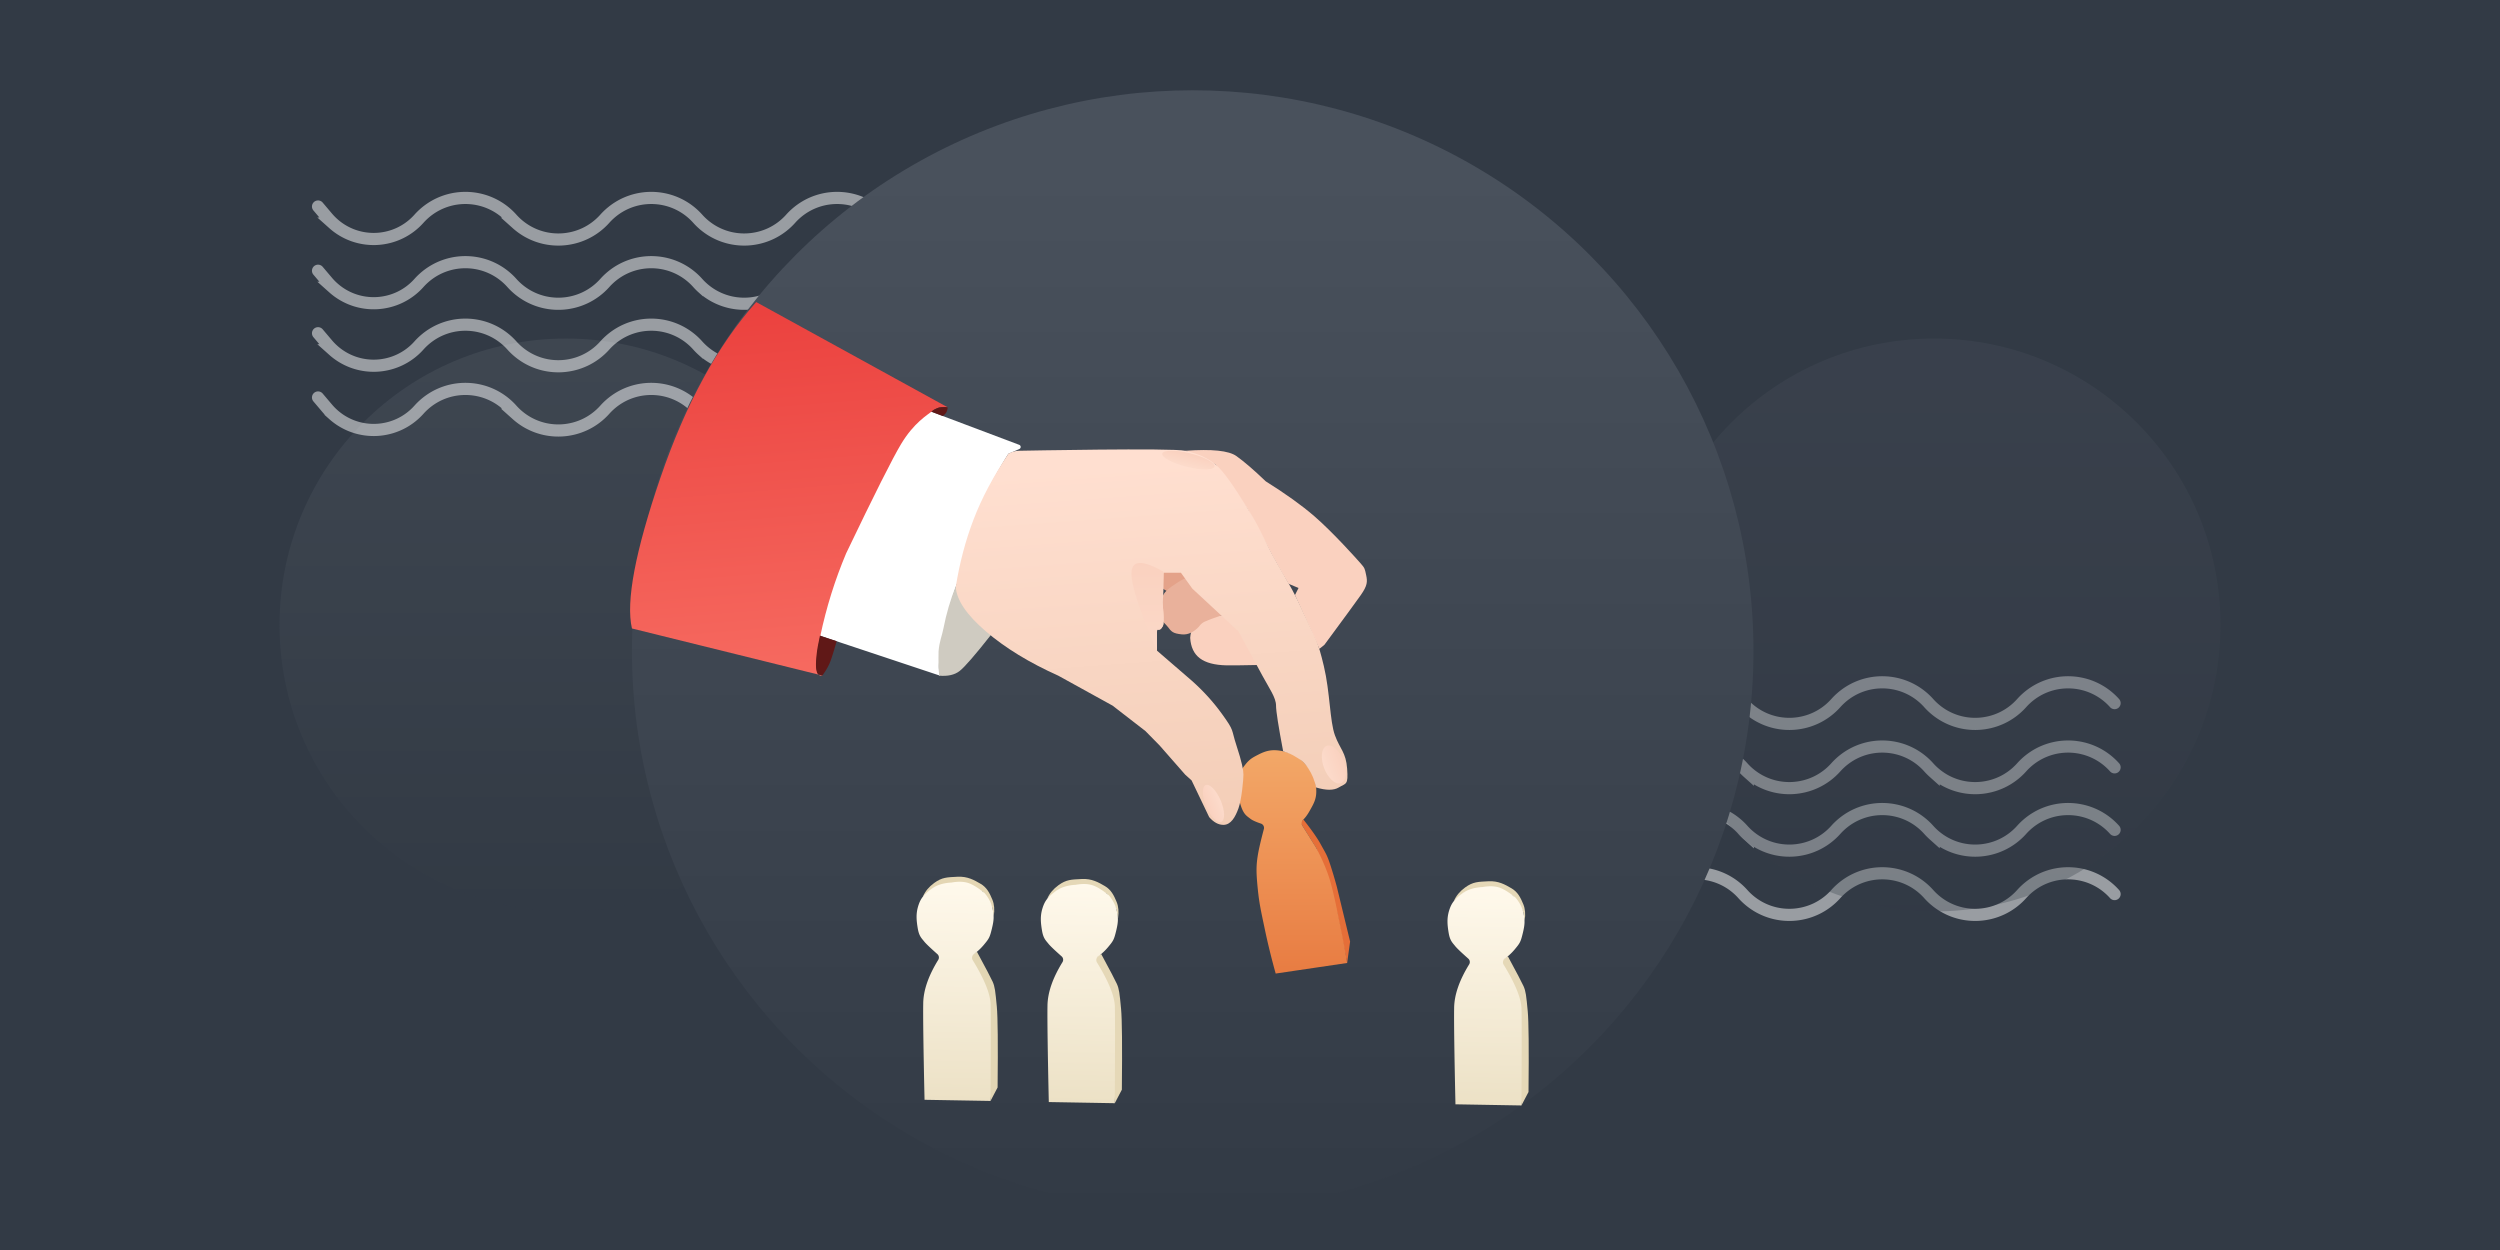 <?xml version="1.0" encoding="UTF-8"?><svg width="1440" height="720" xmlns="http://www.w3.org/2000/svg"><defs><linearGradient x1="84.186%" y1="100%" x2="84.186%" y2="7.713%" id="a"><stop stop-color="#323A45" offset="0%"/><stop stop-color="#49515C" offset="100%"/></linearGradient><linearGradient x1="43.062%" y1="0%" x2="50%" y2="100%" id="b"><stop stop-color="#EB413E" offset="0%"/><stop stop-color="#F66A60" offset="100%"/></linearGradient><linearGradient x1="50%" y1="0%" x2="50%" y2="100%" id="c"><stop stop-color="#F3A868" offset="0%"/><stop stop-color="#E87C42" offset="100%"/></linearGradient><linearGradient x1="50%" y1="4.065%" x2="57.996%" y2="108.697%" id="d"><stop stop-color="#FFDFD0" offset="0%"/><stop stop-color="#F2CCB5" offset="100%"/></linearGradient><linearGradient x1="50%" y1="0%" x2="50%" y2="137.813%" id="e"><stop stop-color="#FFF9EC" offset="0%"/><stop stop-color="#E5D8B7" offset="100%"/></linearGradient><linearGradient x1="50%" y1="0%" x2="50%" y2="100%" id="f"><stop stop-color="#FAD1BF" offset="0%"/><stop stop-color="#FCDBCB" offset="100%"/></linearGradient><linearGradient x1="50%" y1="0%" x2="50%" y2="100%" id="g"><stop stop-color="#FAD1BF" offset="0%"/><stop stop-color="#FCDBCB" offset="100%"/></linearGradient><linearGradient x1="50%" y1="0%" x2="50%" y2="100%" id="h"><stop stop-color="#FAD1BF" offset="0%"/><stop stop-color="#FCDBCB" offset="100%"/></linearGradient><linearGradient x1="50%" y1="0%" x2="50%" y2="100%" id="i"><stop stop-color="#FAD1BF" offset="0%"/><stop stop-color="#FBD9C8" offset="100%"/></linearGradient></defs><g fill="none" fill-rule="evenodd"><path fill="#FFF" d="M0 0h1440v720H0z"/><path fill="#323A45" d="M0 720h1440V0H0z"/><g transform="translate(161 52)"><circle fill="url(#a)" opacity=".5" cx="165" cy="308" r="165"/><g opacity=".5" style="mix-blend-mode:soft-light" fill-rule="nonzero" stroke="#FFF" stroke-linecap="round" stroke-width="7"><path d="M1057 352.991c-13.205-14.78-35.891-16.058-50.672-2.853a35.887 35.887 0 0 0-2.853 2.853c-13.205 14.78-35.892 16.058-50.673 2.854a35.887 35.887 0 0 1-2.853-2.854c-13.205-14.78-35.891-16.058-50.672-2.853a35.887 35.887 0 0 0-2.853 2.853c-13.205 14.78-35.892 16.058-50.673 2.854a35.887 35.887 0 0 1-2.853-2.854c-13.205-14.78-35.891-16.058-50.672-2.853a35.887 35.887 0 0 0-2.853 2.853c-13.205 14.78-35.892 16.058-50.672 2.854a35.887 35.887 0 0 1-2.854-2.854c-13.205-14.78-35.891-16.058-50.672-2.853a35.887 35.887 0 0 0-2.853 2.853c-12.864 14.4-34.965 15.644-49.364 2.78a34.96 34.96 0 0 1-3.375-3.464l-5.392-6.36M1057 389.991c-13.205-14.78-35.891-16.058-50.672-2.853a35.887 35.887 0 0 0-2.853 2.853c-13.205 14.78-35.892 16.058-50.673 2.854a35.887 35.887 0 0 1-2.853-2.854c-13.205-14.78-35.891-16.058-50.672-2.853a35.887 35.887 0 0 0-2.853 2.853c-13.205 14.78-35.892 16.058-50.673 2.854a35.887 35.887 0 0 1-2.853-2.854c-13.205-14.78-35.891-16.058-50.672-2.853a35.887 35.887 0 0 0-2.853 2.853c-13.205 14.78-35.892 16.058-50.672 2.854a35.887 35.887 0 0 1-2.854-2.854c-13.205-14.78-35.891-16.058-50.672-2.853a35.887 35.887 0 0 0-2.853 2.853c-12.864 14.4-34.965 15.644-49.364 2.78a34.96 34.96 0 0 1-3.375-3.464l-5.392-6.36M1057 425.991c-13.205-14.78-35.891-16.058-50.672-2.853a35.887 35.887 0 0 0-2.853 2.853c-13.205 14.78-35.892 16.058-50.673 2.854a35.887 35.887 0 0 1-2.853-2.854c-13.205-14.78-35.891-16.058-50.672-2.853a35.887 35.887 0 0 0-2.853 2.853c-13.205 14.78-35.892 16.058-50.673 2.854a35.887 35.887 0 0 1-2.853-2.854c-13.205-14.78-35.891-16.058-50.672-2.853a35.887 35.887 0 0 0-2.853 2.853c-13.205 14.78-35.892 16.058-50.672 2.854a35.887 35.887 0 0 1-2.854-2.854c-13.205-14.78-35.891-16.058-50.672-2.853a35.887 35.887 0 0 0-2.853 2.853c-12.864 14.4-34.965 15.644-49.364 2.78a34.96 34.96 0 0 1-3.375-3.464l-5.392-6.36M1057 462.991c-13.205-14.78-35.891-16.058-50.672-2.853a35.887 35.887 0 0 0-2.853 2.853c-13.205 14.78-35.892 16.058-50.673 2.854a35.887 35.887 0 0 1-2.853-2.854c-13.205-14.78-35.891-16.058-50.672-2.853a35.887 35.887 0 0 0-2.853 2.853c-13.205 14.78-35.892 16.058-50.673 2.854a35.887 35.887 0 0 1-2.853-2.854c-13.205-14.78-35.891-16.058-50.672-2.853a35.887 35.887 0 0 0-2.853 2.853c-13.205 14.78-35.892 16.058-50.672 2.854a35.887 35.887 0 0 1-2.854-2.854c-13.205-14.78-35.891-16.058-50.672-2.853a35.887 35.887 0 0 0-2.853 2.853c-12.864 14.4-34.965 15.644-49.364 2.78a34.961 34.961 0 0 1-3.375-3.464l-5.392-6.36"/></g><g opacity=".5" style="mix-blend-mode:soft-light" fill-rule="nonzero" stroke="#FFF" stroke-linecap="round" stroke-width="7"><path d="M455 73.991c-13.205-14.78-35.891-16.058-50.672-2.853a35.887 35.887 0 0 0-2.853 2.853c-13.205 14.78-35.892 16.058-50.673 2.854a35.887 35.887 0 0 1-2.853-2.854c-13.205-14.78-35.891-16.058-50.672-2.853a35.887 35.887 0 0 0-2.853 2.853c-13.205 14.78-35.892 16.058-50.673 2.854a35.887 35.887 0 0 1-2.853-2.854c-13.205-14.78-35.891-16.058-50.672-2.853a35.887 35.887 0 0 0-2.853 2.853c-13.205 14.78-35.892 16.058-50.672 2.854a35.887 35.887 0 0 1-2.854-2.854c-13.205-14.78-35.891-16.058-50.672-2.853a35.887 35.887 0 0 0-2.853 2.853c-12.864 14.4-34.965 15.644-49.364 2.78a34.96 34.96 0 0 1-3.375-3.464l-5.392-6.36M455 110.991c-13.205-14.78-35.891-16.058-50.672-2.853a35.887 35.887 0 0 0-2.853 2.853c-13.205 14.78-35.892 16.058-50.673 2.854a35.887 35.887 0 0 1-2.853-2.854c-13.205-14.78-35.891-16.058-50.672-2.853a35.887 35.887 0 0 0-2.853 2.853c-13.205 14.78-35.892 16.058-50.673 2.854a35.887 35.887 0 0 1-2.853-2.854c-13.205-14.78-35.891-16.058-50.672-2.853a35.887 35.887 0 0 0-2.853 2.853c-13.205 14.78-35.892 16.058-50.672 2.854a35.887 35.887 0 0 1-2.854-2.854c-13.205-14.78-35.891-16.058-50.672-2.853a35.887 35.887 0 0 0-2.853 2.853c-12.864 14.4-34.965 15.644-49.364 2.78a34.96 34.96 0 0 1-3.375-3.464l-5.392-6.36M455 146.991c-13.205-14.78-35.891-16.058-50.672-2.853a35.887 35.887 0 0 0-2.853 2.853c-13.205 14.78-35.892 16.058-50.673 2.854a35.887 35.887 0 0 1-2.853-2.854c-13.205-14.78-35.891-16.058-50.672-2.853a35.887 35.887 0 0 0-2.853 2.853c-13.205 14.78-35.892 16.058-50.673 2.854a35.887 35.887 0 0 1-2.853-2.854c-13.205-14.78-35.891-16.058-50.672-2.853a35.887 35.887 0 0 0-2.853 2.853c-13.205 14.78-35.892 16.058-50.672 2.854a35.887 35.887 0 0 1-2.854-2.854c-13.205-14.78-35.891-16.058-50.672-2.853a35.887 35.887 0 0 0-2.853 2.853c-12.864 14.4-34.965 15.644-49.364 2.78a34.96 34.96 0 0 1-3.375-3.464l-5.392-6.36M455 183.991c-13.205-14.78-35.891-16.058-50.672-2.853a35.887 35.887 0 0 0-2.853 2.853c-13.205 14.78-35.892 16.058-50.673 2.854a35.887 35.887 0 0 1-2.853-2.854c-13.205-14.78-35.891-16.058-50.672-2.853a35.887 35.887 0 0 0-2.853 2.853c-13.205 14.78-35.892 16.058-50.673 2.854a35.887 35.887 0 0 1-2.853-2.854c-13.205-14.78-35.891-16.058-50.672-2.853a35.887 35.887 0 0 0-2.853 2.853c-13.205 14.78-35.892 16.058-50.672 2.854a35.887 35.887 0 0 1-2.854-2.854c-13.205-14.78-35.891-16.058-50.672-2.853a35.887 35.887 0 0 0-2.853 2.853c-12.864 14.4-34.965 15.644-49.364 2.78a34.961 34.961 0 0 1-3.375-3.464l-5.392-6.36"/></g><circle fill="url(#a)" opacity=".3" cx="953" cy="308" r="165"/><circle fill="url(#a)" cx="526" cy="323" r="323"/><path d="M311.512 314.23l68.96 22.961c-1.33-3.816-.664-12.17 1.999-25.063 3.994-19.338 7.631-26.323 11.208-38.876 3.577-12.552 1.224-12.027 8.364-29.476 4.76-11.633 10.686-23.098 17.775-34.395l6.312-2.75a1.3 1.3 0 0 0-.06-2.408l-52.2-19.681-26.22 7.942-46.579 78.005 7.211 30.21 3.23 13.531z" fill="#FFF"/><path d="M2 188l109.977 27.191c-4.45 1.12-4.94-6.534-1.465-22.96 3.474-16.428 8.428-32.266 14.863-47.514 16.228-33.883 26.785-54.88 31.673-62.99 7.33-12.166 14.928-16.575 18.252-19.185 2.216-1.74 5.083-2.375 8.601-1.903L73.586 0c-22.17 24.809-40.541 58.473-55.113 100.991C3.9 143.51-1.59 172.512 2 188z" fill="url(#b)" transform="translate(201 122)"/><path d="M389.525 285.654L410 313.452c-9.339 11.854-15.44 18.882-18.307 21.085-2.866 2.202-6.763 3.087-11.69 2.654-.256-2.235-.387-3.945-.393-5.13-.013-2.235-.109-7.465 0-8.869.45-5.802 1.964-8.753 2.894-13.591 1.537-7.992 3.877-15.974 7.02-23.947z" fill="#CFCBC1"/><path d="M521.68 207.654c15.248-1.116 25.082-.1 29.501 3.047 4.42 3.147 10.048 7.994 16.888 14.542 11.49 7.193 20.812 13.884 27.966 20.075 10.732 9.286 24.45 24.644 26.795 27.31 2.345 2.667 2.295 2.989 3.08 6.667.785 3.679.785 5.96-3.08 11.456-2.577 3.664-9.561 13.21-20.953 28.636l-2.91 2.357-14.06-30.993 2.043-4.077-5.735-2.403c-2.677-4.35-5.665-9.566-8.965-15.646s-8.16-15.162-14.58-27.246l-18.692-25.958-17.299-7.767z" fill="#FAD1BF"/><path d="M525.78 267.143H508.514c-1.582 0-3.164.494-4.746 1.482-1.976 5.4-1.976 9.841 0 13.32 2.965 5.22 12.949 10.537 22.495 11.53 6.365.66 13.371-2.704 21.02-10.097l-21.503-16.235z" fill="#E4A289"/><path d="M571.176 330.906l-19.653.338h-5.963c-6.884-.132-12.029-1.484-15.436-4.055-3.407-2.57-5.266-6.505-5.578-11.801.32-4.592 2.18-7.941 5.578-10.048 3.399-2.107 8.544-3.1 15.436-2.98l12.25 12.275 13.366 16.271z" fill="#FAD1BF"/><path d="M519.718 313.401c-5.142-.53-5.931-1.5-8.158-4.43-2.226-2.928-5.135-3.38-4.042-10.855 1.093-7.475.367-8.426 9.32-14.323 5.97-3.931 8.538-3.931 7.708 0l12.86 11.212 5.373 7.355c-5.403 1.877-8.742 3.136-10.019 3.776-1.276.64-2.334 1.585-3.174 2.836-3.15 3.306-6.44 4.783-9.868 4.43z" fill="#E9B19B"/><path d="M589.753 420.043c4.74 5.997 8.056 10.73 9.947 14.198 2.836 5.203 3.613 5.953 5.575 11.962a255.76 255.76 0 0 1 3.749 12.623l7.634 31.495-1.7 12.354-5.934-29.62-6.766-20.789-4.947-15.574-9.452-15.159 1.894-1.49z" fill="#E56E38"/><path d="M364.302 300.387c-2.947-.984-4.971-1.91-6.074-2.776-2.059-1.618-3.89-2.414-5.567-7.755-1.675-5.34-4.233-13.847 0-19.872 4.234-6.024 5.356-6.856 9.76-9.133 4.404-2.277 8.09-3.567 14.671-2.115 6.582 1.453 9.468 3.65 13.22 7.77 3.752 4.122 5.229 6.917 5.773 13.092.544 6.175-1.186 8.972-3.824 13.633-1.224 2.162-2.467 3.836-3.73 5.023a2.6 2.6 0 0 0-.424 3.274l7.978 12.75c2.97 5.583 5.348 10.966 7.136 16.15 2.681 7.777 5.348 21.979 7.276 31.295a416.216 416.216 0 0 1 3.46 18.952l-41.162 6.094c-2.45-8.82-4.502-17.17-6.16-25.046-2.485-11.815-3.337-15.407-4.214-24.267-.877-8.86-.862-12.65 0-18.316.516-3.4 1.707-8.607 3.57-15.62a2.6 2.6 0 0 0-1.69-3.133z" fill="url(#c)" transform="translate(201 122)"/><path d="M205.886 189.7c11.096 9.514 24.991 18.01 41.686 25.491l31.308 17.273 18.884 14.621 8.115 8.246 14.8 16.876 3.67 3.3 10.123 21.138c2.585 2.985 5.317 4.478 8.197 4.478 4.32 0 6.844-4.417 8.697-9.548 1.853-5.13 2.856-16.755 2.856-19.368 0-2.612-.846-7.13-4.04-16.876-3.195-9.747-.925-7.871-8.403-18.211-4.985-6.893-10.796-13.276-17.43-19.148l-19.912-17.19v-12.14c1.424.482 2.547-.205 3.367-2.06 1.231-2.782-.439-11.616 0-15.154.293-2.358.44-7.539.44-15.54h9.954l6.594 9.177 26.574 24.634c6.637 12.268 11.248 20.801 13.834 25.599 3.88 7.196 7.8 12.51 7.8 17.166 0 3.104 1.365 11.861 4.092 26.272 2.929.905 5.42 2.025 7.475 3.36 3.082 2.005 4.01 1.97 7.13 6.714 2.082 3.161 3.544 6.758 4.388 10.788 5.793 1.741 10.133 1.741 13.018 0 4.328-2.613 5.545-1.256 4.855-10.788-.69-9.533-4.053-11.151-7.031-19.257-2.979-8.106-2.797-24.743-6.387-39.866-3.59-15.124-4.591-15.018-11.095-29.327-6.504-14.309-7.074-14.444-15.831-29.91-8.758-15.464-8.399-17.851-16.804-31.303-8.406-13.452-14.141-22-18.832-25.726-4.69-3.726-9.457-6.04-17.299-7.767-7.84-1.727-92.68-.053-95.823 0-2.095.036-4.108.611-6.038 1.727-8.69 13.012-15.371 25.625-20.042 37.84-4.67 12.213-8.088 25.174-10.251 38.88.478 7.552 6.265 16.084 17.36 25.598z" fill="url(#d)" transform="translate(201 122)"/><path d="M312.652 337.137c-.609-.204-1.06-.35-1.356-.438-.295-.089-.662-.201-1.102-.337a3.033 3.033 0 0 1-.409-.635c-.32-.72-.536-1.6-.618-2.171-.338-2.377-.09-5.47.106-7.495.441-4.557.94-6.503 1.557-9.61.412-2.072.568-2.83.466-2.275l9.61 3.15c-1.281 4.586-2.411 8.269-3.39 11.048-.98 2.778-2.6 5.7-4.864 8.763zm72.25-154.498c-.173 1.233-.429 2.162-.767 2.787s-1.01 1.364-2.016 2.216l-6.616-2.495c.53-.557 1.252-1.059 2.169-1.504a35.013 35.013 0 0 1 1.949-.846c.715-.26 2.276-.26 2.933-.315.646-.053 1.429-.001 2.347.157z" fill="#601817"/><path d="M401.725 496.225c5.123 9.47 8.129 15.197 9.017 17.184 1.332 2.98 1.578 5.418 2.425 14.426.565 6.005.715 21.519.45 46.54l-4.075 7.766-2.939-25.557c1.015-8.987 1.56-15.028 1.636-18.123.076-3.095-.293-7.149-1.107-12.161-.155-5.522-.693-9.224-1.615-11.106-.922-1.883-2.464-4.876-4.627-8.978-.789-1.67-1.378-2.766-1.766-3.292-.387-.524-.77-1.85-1.146-3.977.749-.624 1.31-1.123 1.682-1.498.373-.374 1.061-.782 2.065-1.224z" fill="#E2D6B4"/><path d="M370.643 464.387l6.395-5.061 15.635-2.903 12.305 5.14 5.579 9.204.875 4.854c.524-3.66.258-6.775-.797-9.346-1.583-3.855-3.227-7.13-6.825-9.217-3.597-2.086-7.432-4.371-13.33-4.05-5.898.322-8.787.224-13.394 3.584-3.072 2.24-5.22 4.839-6.443 7.795z" fill="#E4D6B4"/><path d="M5.777 35.6c-1.638-1.985-3.07-3.074-3.905-7.576-.833-4.502-1.255-8.296 0-12.717 1.256-4.422 2.958-6.66 7.365-10.082 2.937-2.282 6.806-3.59 11.606-3.924 3.616-.73 6.732-.73 9.349 0s5.884 2.632 9.801 5.705c2.286 2.58 3.817 5.347 4.593 8.3 1.164 4.431 1.164 6.893 0 12.07-1.164 5.178-1.502 5.778-4.593 9.599a31.922 31.922 0 0 1-5.53 5.337 2.6 2.6 0 0 0-.62 3.466c6.917 10.87 10.498 19.288 10.743 25.255.26 6.342.57 24.892.929 55.649H7.505C6.353 97.575 5.777 79.025 5.777 71.033c0-7.489 2.736-15.844 8.206-25.064a2.6 2.6 0 0 0-.546-3.303c-4.14-3.54-6.693-5.895-7.66-7.066z" transform="rotate(1 -25867.717 21211.086)" fill="url(#e)"/><g><path d="M473.296 497.527c5.123 9.469 8.129 15.197 9.017 17.184 1.332 2.98 1.579 5.418 2.426 14.426.564 6.005.714 21.518.45 46.54l-4.076 7.766-2.939-25.557c1.015-8.987 1.56-15.029 1.637-18.124.076-3.095-.294-7.149-1.108-12.161-.155-5.521-.693-9.223-1.615-11.106-.922-1.883-2.464-4.875-4.626-8.978-.79-1.669-1.378-2.766-1.767-3.291-.387-.524-.769-1.85-1.146-3.978.749-.624 1.31-1.123 1.683-1.497.372-.375 1.06-.783 2.064-1.224zM442.214 465.688l6.395-5.06 15.636-2.904 12.304 5.14 5.58 9.204.874 4.854c.524-3.66.259-6.775-.797-9.345-1.582-3.856-3.227-7.13-6.824-9.217-3.598-2.087-7.432-4.372-13.33-4.05-5.899.321-8.787.223-13.395 3.583-3.072 2.24-5.22 4.839-6.443 7.795z" fill="#E5D8B7"/><path d="M5.777 35.6c-1.638-1.985-3.07-3.074-3.905-7.576-.833-4.502-1.255-8.296 0-12.717 1.256-4.422 2.958-6.66 7.365-10.082 2.937-2.282 6.806-3.59 11.606-3.924 3.616-.73 6.732-.73 9.349 0s5.884 2.632 9.801 5.705c2.286 2.58 3.817 5.347 4.593 8.3 1.164 4.431 1.164 6.893 0 12.07-1.164 5.178-1.502 5.778-4.593 9.599a31.922 31.922 0 0 1-5.53 5.337 2.6 2.6 0 0 0-.62 3.466c6.917 10.87 10.498 19.288 10.743 25.255.26 6.342.57 24.892.929 55.649H7.505C6.353 97.575 5.777 79.025 5.777 71.033c0-7.489 2.736-15.844 8.206-25.064a2.6 2.6 0 0 0-.546-3.303c-4.14-3.54-6.693-5.895-7.66-7.066z" transform="rotate(1 -25906.488 25312.373)" fill="url(#e)"/></g><g><path d="M707.53 498.828c5.123 9.469 8.129 15.197 9.017 17.184 1.332 2.98 1.578 5.418 2.425 14.426.565 6.005.715 21.518.45 46.54l-4.075 7.766-2.939-25.557c1.015-8.987 1.56-15.028 1.636-18.123.076-3.096-.293-7.15-1.107-12.162-.155-5.521-.693-9.223-1.615-11.106-.922-1.882-2.464-4.875-4.627-8.978-.789-1.669-1.378-2.766-1.766-3.291-.387-.524-.77-1.85-1.146-3.978.749-.623 1.31-1.122 1.682-1.497.373-.375 1.061-.783 2.065-1.224zM676.448 466.99l6.395-5.061 15.636-2.904 12.304 5.14 5.579 9.204.875 4.854c.524-3.66.259-6.775-.797-9.345-1.583-3.855-3.227-7.13-6.824-9.217-3.598-2.087-7.433-4.371-13.33-4.05-5.899.321-8.788.223-13.395 3.584-3.072 2.24-5.22 4.838-6.443 7.795z" fill="#E5D8B7"/><path d="M5.777 35.6c-1.638-1.985-3.07-3.074-3.905-7.576-.833-4.502-1.255-8.296 0-12.717 1.256-4.422 2.958-6.66 7.365-10.082 2.937-2.282 6.806-3.59 11.606-3.924 3.616-.73 6.732-.73 9.349 0s5.884 2.632 9.801 5.705c2.286 2.58 3.817 5.347 4.593 8.3 1.164 4.431 1.164 6.893 0 12.07-1.164 5.178-1.502 5.778-4.593 9.599a31.922 31.922 0 0 1-5.53 5.337 2.6 2.6 0 0 0-.62 3.466c6.917 10.87 10.498 19.288 10.743 25.255.26 6.342.57 24.892.929 55.649H7.505C6.353 97.575 5.777 79.025 5.777 71.033c0-7.489 2.736-15.844 8.206-25.064a2.6 2.6 0 0 0-.546-3.303c-4.14-3.54-6.693-5.895-7.66-7.066z" transform="rotate(1 -25863.928 38733.29)" fill="url(#e)"/></g><ellipse fill="url(#f)" transform="rotate(14 523.5 213)" cx="523.5" cy="213" rx="15.5" ry="4"/><ellipse fill="url(#g)" transform="rotate(69 607.312 388.343)" cx="607.312" cy="388.343" rx="11.5" ry="6"/><ellipse fill="url(#h)" transform="rotate(-113 537.96 410.805)" cx="537.96" cy="410.805" rx="11.5" ry="4.5"/><path d="M505.437 322.782c-10.32-23.593-15.206-38.749-14.658-45.468.549-6.72 6.673-6.72 18.371 0l-.634 16.242c-.08 2.027.982 7.395.634 11.546-.111 1.33.169 2.571-.346 3.48a9.742 9.742 0 0 1-1.24 1.661c-1.088 1.12-1.85-.761-2.127 1.561-.28 2.347-.28 6.006 0 10.978z" fill="url(#i)"/></g></g></svg>